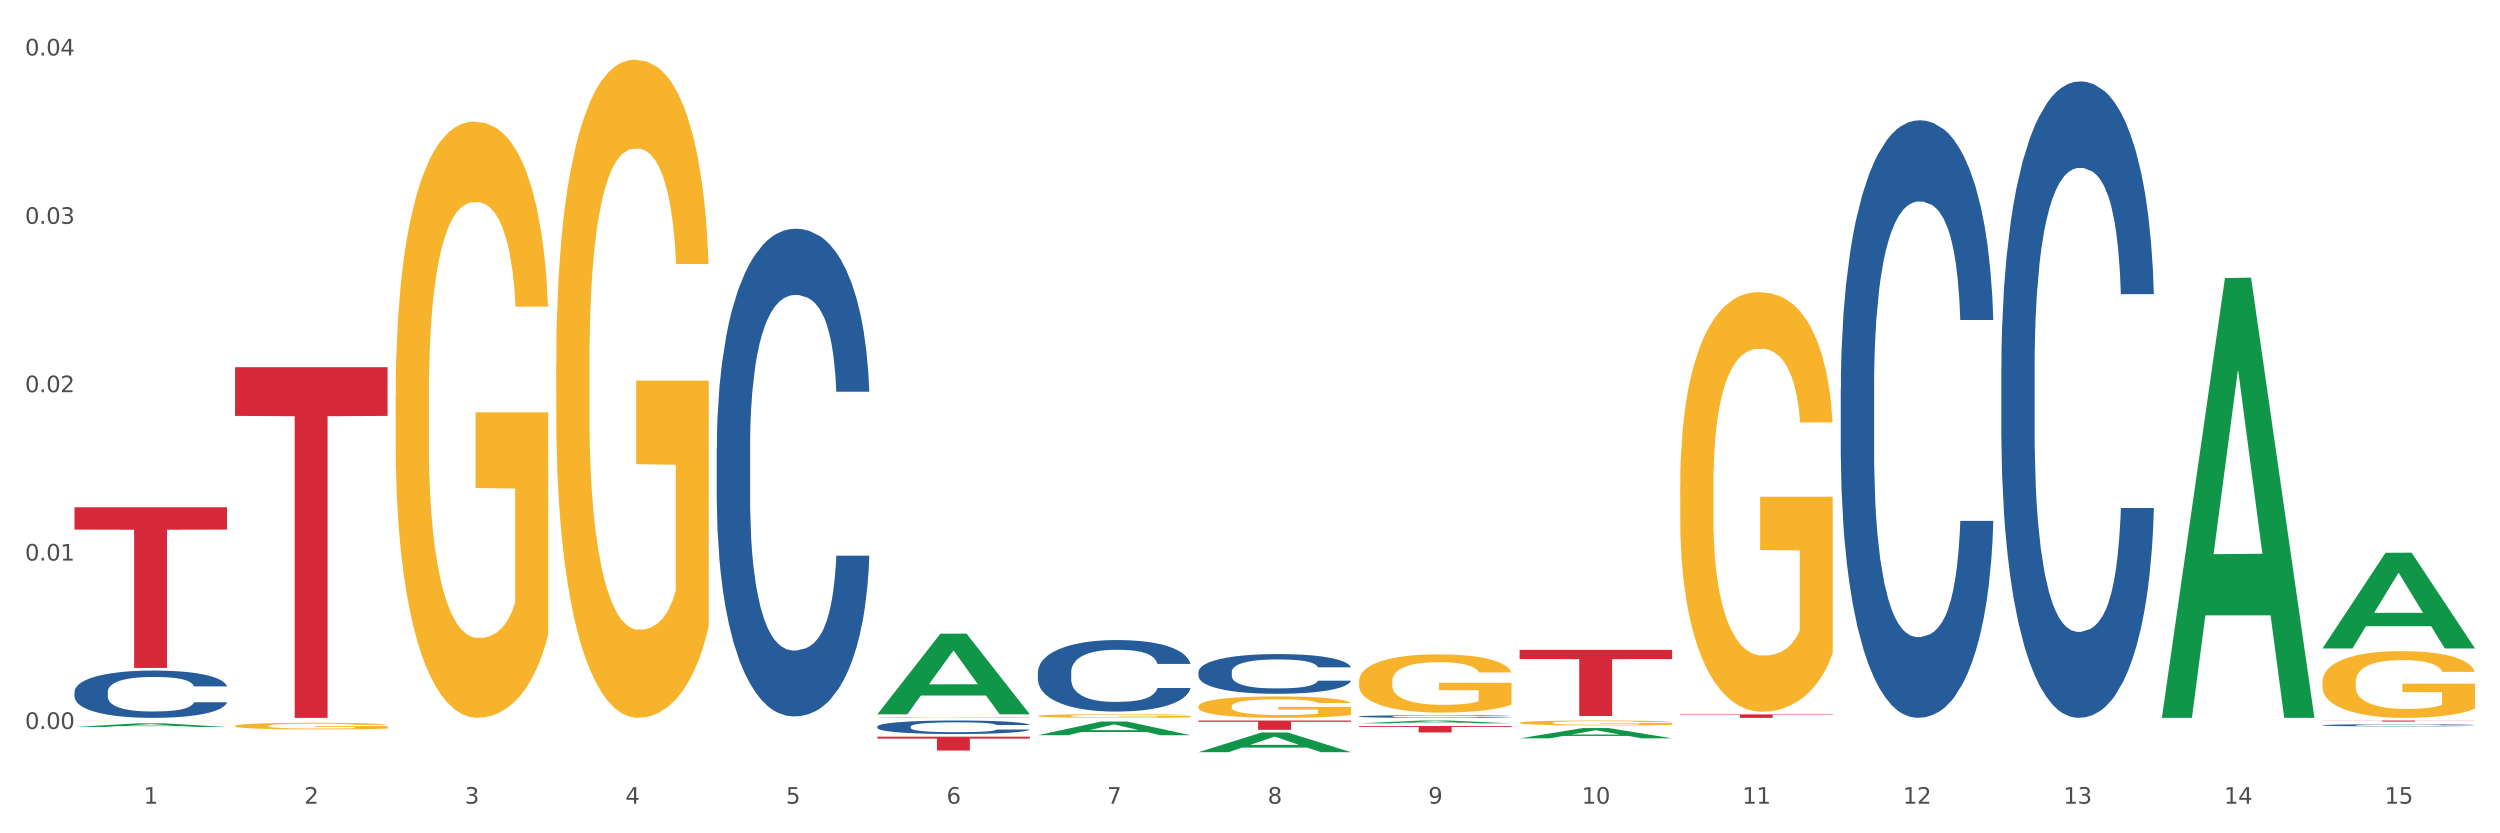 <?xml version="1.0" encoding="utf-8" standalone="no"?>
<!DOCTYPE svg PUBLIC "-//W3C//DTD SVG 1.1//EN"
  "http://www.w3.org/Graphics/SVG/1.1/DTD/svg11.dtd">
<svg xmlns:xlink="http://www.w3.org/1999/xlink" width="1080pt" height="360pt" viewBox="0 0 1080 360" xmlns="http://www.w3.org/2000/svg" version="1.1">
 <rect x="0" y="0" width="1080" height="360" fill="#333333" stroke="none"/>
 <defs>
  <style type="text/css">*{stroke-linejoin: round; stroke-linecap: butt}</style>
 </defs>
 <g id="figure_1">
  <g id="patch_1">
   <path d="M 0 360 
L 1080 360 
L 1080 0 
L 0 0 
z
" style="fill: #ffffff; stroke: #ffffff; stroke-linejoin: miter"/>
  </g>
  <g id="axes_1">
   <g id="matplotlib.axis_1">
    <g id="xtick_1">
     <g id="text_1">
      <!-- 1 -->
      <g style="fill: #4d4d4d" transform="translate(62.07 347.204) scale(0.096 -0.096)">
       <defs>
        <path id="DejaVuSans-31" d="M 794 531 
L 1825 531 
L 1825 4091 
L 703 3866 
L 703 4441 
L 1819 4666 
L 2450 4666 
L 2450 531 
L 3481 531 
L 3481 0 
L 794 0 
L 794 531 
z
" transform="scale(0.016)"/>
       </defs>
       <use xlink:href="#DejaVuSans-31"/>
      </g>
     </g>
    </g>
    <g id="xtick_2">
     <g id="text_2">
      <!-- 2 -->
      <g style="fill: #4d4d4d" transform="translate(131.436 347.204) scale(0.096 -0.096)">
       <defs>
        <path id="DejaVuSans-32" d="M 1228 531 
L 3431 531 
L 3431 0 
L 469 0 
L 469 531 
Q 828 903 1448 1529 
Q 2069 2156 2228 2338 
Q 2531 2678 2651 2914 
Q 2772 3150 2772 3378 
Q 2772 3750 2511 3984 
Q 2250 4219 1831 4219 
Q 1534 4219 1204 4116 
Q 875 4013 500 3803 
L 500 4441 
Q 881 4594 1212 4672 
Q 1544 4750 1819 4750 
Q 2544 4750 2975 4387 
Q 3406 4025 3406 3419 
Q 3406 3131 3298 2873 
Q 3191 2616 2906 2266 
Q 2828 2175 2409 1742 
Q 1991 1309 1228 531 
z
" transform="scale(0.016)"/>
       </defs>
       <use xlink:href="#DejaVuSans-32"/>
      </g>
     </g>
    </g>
    <g id="xtick_3">
     <g id="text_3">
      <!-- 3 -->
      <g style="fill: #4d4d4d" transform="translate(200.802 347.204) scale(0.096 -0.096)">
       <defs>
        <path id="DejaVuSans-33" d="M 2597 2516 
Q 3050 2419 3304 2112 
Q 3559 1806 3559 1356 
Q 3559 666 3084 287 
Q 2609 -91 1734 -91 
Q 1441 -91 1130 -33 
Q 819 25 488 141 
L 488 750 
Q 750 597 1062 519 
Q 1375 441 1716 441 
Q 2309 441 2620 675 
Q 2931 909 2931 1356 
Q 2931 1769 2642 2001 
Q 2353 2234 1838 2234 
L 1294 2234 
L 1294 2753 
L 1863 2753 
Q 2328 2753 2575 2939 
Q 2822 3125 2822 3475 
Q 2822 3834 2567 4026 
Q 2313 4219 1838 4219 
Q 1578 4219 1281 4162 
Q 984 4106 628 3988 
L 628 4550 
Q 988 4650 1302 4700 
Q 1616 4750 1894 4750 
Q 2613 4750 3031 4423 
Q 3450 4097 3450 3541 
Q 3450 3153 3228 2886 
Q 3006 2619 2597 2516 
z
" transform="scale(0.016)"/>
       </defs>
       <use xlink:href="#DejaVuSans-33"/>
      </g>
     </g>
    </g>
    <g id="xtick_4">
     <g id="text_4">
      <!-- 4 -->
      <g style="fill: #4d4d4d" transform="translate(270.169 347.204) scale(0.096 -0.096)">
       <defs>
        <path id="DejaVuSans-34" d="M 2419 4116 
L 825 1625 
L 2419 1625 
L 2419 4116 
z
M 2253 4666 
L 3047 4666 
L 3047 1625 
L 3713 1625 
L 3713 1100 
L 3047 1100 
L 3047 0 
L 2419 0 
L 2419 1100 
L 313 1100 
L 313 1709 
L 2253 4666 
z
" transform="scale(0.016)"/>
       </defs>
       <use xlink:href="#DejaVuSans-34"/>
      </g>
     </g>
    </g>
    <g id="xtick_5">
     <g id="text_5">
      <!-- 5 -->
      <g style="fill: #4d4d4d" transform="translate(339.535 347.204) scale(0.096 -0.096)">
       <defs>
        <path id="DejaVuSans-35" d="M 691 4666 
L 3169 4666 
L 3169 4134 
L 1269 4134 
L 1269 2991 
Q 1406 3038 1543 3061 
Q 1681 3084 1819 3084 
Q 2600 3084 3056 2656 
Q 3513 2228 3513 1497 
Q 3513 744 3044 326 
Q 2575 -91 1722 -91 
Q 1428 -91 1123 -41 
Q 819 9 494 109 
L 494 744 
Q 775 591 1075 516 
Q 1375 441 1709 441 
Q 2250 441 2565 725 
Q 2881 1009 2881 1497 
Q 2881 1984 2565 2268 
Q 2250 2553 1709 2553 
Q 1456 2553 1204 2497 
Q 953 2441 691 2322 
L 691 4666 
z
" transform="scale(0.016)"/>
       </defs>
       <use xlink:href="#DejaVuSans-35"/>
      </g>
     </g>
    </g>
    <g id="xtick_6">
     <g id="text_6">
      <!-- 6 -->
      <g style="fill: #4d4d4d" transform="translate(408.901 347.204) scale(0.096 -0.096)">
       <defs>
        <path id="DejaVuSans-36" d="M 2113 2584 
Q 1688 2584 1439 2293 
Q 1191 2003 1191 1497 
Q 1191 994 1439 701 
Q 1688 409 2113 409 
Q 2538 409 2786 701 
Q 3034 994 3034 1497 
Q 3034 2003 2786 2293 
Q 2538 2584 2113 2584 
z
M 3366 4563 
L 3366 3988 
Q 3128 4100 2886 4159 
Q 2644 4219 2406 4219 
Q 1781 4219 1451 3797 
Q 1122 3375 1075 2522 
Q 1259 2794 1537 2939 
Q 1816 3084 2150 3084 
Q 2853 3084 3261 2657 
Q 3669 2231 3669 1497 
Q 3669 778 3244 343 
Q 2819 -91 2113 -91 
Q 1303 -91 875 529 
Q 447 1150 447 2328 
Q 447 3434 972 4092 
Q 1497 4750 2381 4750 
Q 2619 4750 2861 4703 
Q 3103 4656 3366 4563 
z
" transform="scale(0.016)"/>
       </defs>
       <use xlink:href="#DejaVuSans-36"/>
      </g>
     </g>
    </g>
    <g id="xtick_7">
     <g id="text_7">
      <!-- 7 -->
      <g style="fill: #4d4d4d" transform="translate(478.267 347.204) scale(0.096 -0.096)">
       <defs>
        <path id="DejaVuSans-37" d="M 525 4666 
L 3525 4666 
L 3525 4397 
L 1831 0 
L 1172 0 
L 2766 4134 
L 525 4134 
L 525 4666 
z
" transform="scale(0.016)"/>
       </defs>
       <use xlink:href="#DejaVuSans-37"/>
      </g>
     </g>
    </g>
    <g id="xtick_8">
     <g id="text_8">
      <!-- 8 -->
      <g style="fill: #4d4d4d" transform="translate(547.634 347.204) scale(0.096 -0.096)">
       <defs>
        <path id="DejaVuSans-38" d="M 2034 2216 
Q 1584 2216 1326 1975 
Q 1069 1734 1069 1313 
Q 1069 891 1326 650 
Q 1584 409 2034 409 
Q 2484 409 2743 651 
Q 3003 894 3003 1313 
Q 3003 1734 2745 1975 
Q 2488 2216 2034 2216 
z
M 1403 2484 
Q 997 2584 770 2862 
Q 544 3141 544 3541 
Q 544 4100 942 4425 
Q 1341 4750 2034 4750 
Q 2731 4750 3128 4425 
Q 3525 4100 3525 3541 
Q 3525 3141 3298 2862 
Q 3072 2584 2669 2484 
Q 3125 2378 3379 2068 
Q 3634 1759 3634 1313 
Q 3634 634 3220 271 
Q 2806 -91 2034 -91 
Q 1263 -91 848 271 
Q 434 634 434 1313 
Q 434 1759 690 2068 
Q 947 2378 1403 2484 
z
M 1172 3481 
Q 1172 3119 1398 2916 
Q 1625 2713 2034 2713 
Q 2441 2713 2670 2916 
Q 2900 3119 2900 3481 
Q 2900 3844 2670 4047 
Q 2441 4250 2034 4250 
Q 1625 4250 1398 4047 
Q 1172 3844 1172 3481 
z
" transform="scale(0.016)"/>
       </defs>
       <use xlink:href="#DejaVuSans-38"/>
      </g>
     </g>
    </g>
    <g id="xtick_9">
     <g id="text_9">
      <!-- 9 -->
      <g style="fill: #4d4d4d" transform="translate(617 347.204) scale(0.096 -0.096)">
       <defs>
        <path id="DejaVuSans-39" d="M 703 97 
L 703 672 
Q 941 559 1184 500 
Q 1428 441 1663 441 
Q 2288 441 2617 861 
Q 2947 1281 2994 2138 
Q 2813 1869 2534 1725 
Q 2256 1581 1919 1581 
Q 1219 1581 811 2004 
Q 403 2428 403 3163 
Q 403 3881 828 4315 
Q 1253 4750 1959 4750 
Q 2769 4750 3195 4129 
Q 3622 3509 3622 2328 
Q 3622 1225 3098 567 
Q 2575 -91 1691 -91 
Q 1453 -91 1209 -44 
Q 966 3 703 97 
z
M 1959 2075 
Q 2384 2075 2632 2365 
Q 2881 2656 2881 3163 
Q 2881 3666 2632 3958 
Q 2384 4250 1959 4250 
Q 1534 4250 1286 3958 
Q 1038 3666 1038 3163 
Q 1038 2656 1286 2365 
Q 1534 2075 1959 2075 
z
" transform="scale(0.016)"/>
       </defs>
       <use xlink:href="#DejaVuSans-39"/>
      </g>
     </g>
    </g>
    <g id="xtick_10">
     <g id="text_10">
      <!-- 10 -->
      <g style="fill: #4d4d4d" transform="translate(683.312 347.204) scale(0.096 -0.096)">
       <defs>
        <path id="DejaVuSans-30" d="M 2034 4250 
Q 1547 4250 1301 3770 
Q 1056 3291 1056 2328 
Q 1056 1369 1301 889 
Q 1547 409 2034 409 
Q 2525 409 2770 889 
Q 3016 1369 3016 2328 
Q 3016 3291 2770 3770 
Q 2525 4250 2034 4250 
z
M 2034 4750 
Q 2819 4750 3233 4129 
Q 3647 3509 3647 2328 
Q 3647 1150 3233 529 
Q 2819 -91 2034 -91 
Q 1250 -91 836 529 
Q 422 1150 422 2328 
Q 422 3509 836 4129 
Q 1250 4750 2034 4750 
z
" transform="scale(0.016)"/>
       </defs>
       <use xlink:href="#DejaVuSans-31"/>
       <use xlink:href="#DejaVuSans-30" transform="translate(63.623 0)"/>
      </g>
     </g>
    </g>
    <g id="xtick_11">
     <g id="text_11">
      <!-- 11 -->
      <g style="fill: #4d4d4d" transform="translate(752.678 347.204) scale(0.096 -0.096)">
       <use xlink:href="#DejaVuSans-31"/>
       <use xlink:href="#DejaVuSans-31" transform="translate(63.623 0)"/>
      </g>
     </g>
    </g>
    <g id="xtick_12">
     <g id="text_12">
      <!-- 12 -->
      <g style="fill: #4d4d4d" transform="translate(822.044 347.204) scale(0.096 -0.096)">
       <use xlink:href="#DejaVuSans-31"/>
       <use xlink:href="#DejaVuSans-32" transform="translate(63.623 0)"/>
      </g>
     </g>
    </g>
    <g id="xtick_13">
     <g id="text_13">
      <!-- 13 -->
      <g style="fill: #4d4d4d" transform="translate(891.411 347.204) scale(0.096 -0.096)">
       <use xlink:href="#DejaVuSans-31"/>
       <use xlink:href="#DejaVuSans-33" transform="translate(63.623 0)"/>
      </g>
     </g>
    </g>
    <g id="xtick_14">
     <g id="text_14">
      <!-- 14 -->
      <g style="fill: #4d4d4d" transform="translate(960.777 347.204) scale(0.096 -0.096)">
       <use xlink:href="#DejaVuSans-31"/>
       <use xlink:href="#DejaVuSans-34" transform="translate(63.623 0)"/>
      </g>
     </g>
    </g>
    <g id="xtick_15">
     <g id="text_15">
      <!-- 15 -->
      <g style="fill: #4d4d4d" transform="translate(1030.143 347.204) scale(0.096 -0.096)">
       <use xlink:href="#DejaVuSans-31"/>
       <use xlink:href="#DejaVuSans-35" transform="translate(63.623 0)"/>
      </g>
     </g>
    </g>
    <g id="xtick_16"/>
    <g id="xtick_17"/>
    <g id="xtick_18"/>
    <g id="xtick_19"/>
    <g id="xtick_20"/>
    <g id="xtick_21"/>
    <g id="xtick_22"/>
    <g id="xtick_23"/>
    <g id="xtick_24"/>
    <g id="xtick_25"/>
    <g id="xtick_26"/>
    <g id="xtick_27"/>
    <g id="xtick_28"/>
    <g id="xtick_29"/>
   </g>
   <g id="matplotlib.axis_2">
    <g id="ytick_1">
     <g id="text_16">
      <!-- 0.00 -->
      <g style="fill: #4d4d4d" transform="translate(10.8 314.907) scale(0.096 -0.096)">
       <defs>
        <path id="DejaVuSans-2e" d="M 684 794 
L 1344 794 
L 1344 0 
L 684 0 
L 684 794 
z
" transform="scale(0.016)"/>
       </defs>
       <use xlink:href="#DejaVuSans-30"/>
       <use xlink:href="#DejaVuSans-2e" transform="translate(63.623 0)"/>
       <use xlink:href="#DejaVuSans-30" transform="translate(95.41 0)"/>
       <use xlink:href="#DejaVuSans-30" transform="translate(159.033 0)"/>
      </g>
     </g>
    </g>
    <g id="ytick_2">
     <g id="text_17">
      <!-- 0.01 -->
      <g style="fill: #4d4d4d" transform="translate(10.8 242.17) scale(0.096 -0.096)">
       <use xlink:href="#DejaVuSans-30"/>
       <use xlink:href="#DejaVuSans-2e" transform="translate(63.623 0)"/>
       <use xlink:href="#DejaVuSans-30" transform="translate(95.41 0)"/>
       <use xlink:href="#DejaVuSans-31" transform="translate(159.033 0)"/>
      </g>
     </g>
    </g>
    <g id="ytick_3">
     <g id="text_18">
      <!-- 0.02 -->
      <g style="fill: #4d4d4d" transform="translate(10.8 169.434) scale(0.096 -0.096)">
       <use xlink:href="#DejaVuSans-30"/>
       <use xlink:href="#DejaVuSans-2e" transform="translate(63.623 0)"/>
       <use xlink:href="#DejaVuSans-30" transform="translate(95.41 0)"/>
       <use xlink:href="#DejaVuSans-32" transform="translate(159.033 0)"/>
      </g>
     </g>
    </g>
    <g id="ytick_4">
     <g id="text_19">
      <!-- 0.03 -->
      <g style="fill: #4d4d4d" transform="translate(10.8 96.698) scale(0.096 -0.096)">
       <use xlink:href="#DejaVuSans-30"/>
       <use xlink:href="#DejaVuSans-2e" transform="translate(63.623 0)"/>
       <use xlink:href="#DejaVuSans-30" transform="translate(95.41 0)"/>
       <use xlink:href="#DejaVuSans-33" transform="translate(159.033 0)"/>
      </g>
     </g>
    </g>
    <g id="ytick_5">
     <g id="text_20">
      <!-- 0.04 -->
      <g style="fill: #4d4d4d" transform="translate(10.8 23.962) scale(0.096 -0.096)">
       <use xlink:href="#DejaVuSans-30"/>
       <use xlink:href="#DejaVuSans-2e" transform="translate(63.623 0)"/>
       <use xlink:href="#DejaVuSans-30" transform="translate(95.41 0)"/>
       <use xlink:href="#DejaVuSans-34" transform="translate(159.033 0)"/>
      </g>
     </g>
    </g>
    <g id="ytick_6"/>
    <g id="ytick_7"/>
    <g id="ytick_8"/>
    <g id="ytick_9"/>
   </g>
   <g id="PolyCollection_1">
    <path d="M 32.175 314.046 
L 32.243 314.044 
L 59.417 312.471 
L 70.695 312.469 
L 98.073 314.049 
L 85.029 314.049 
L 79.119 313.681 
L 51.061 313.681 
L 50.857 313.687 
L 45.151 314.049 
L 32.175 314.049 
L 32.175 314.046 
L 54.594 313.462 
L 75.586 313.46 
L 65.192 312.806 
L 65.056 312.803 
L 64.92 312.807 
L 54.526 313.46 
L 54.594 313.462 
L 32.175 314.046 
z
" clip-path="url(#p5b91628dea)" style="fill: #109648"/>
    <path d="M 725.837 308.626 
L 791.735 308.626 
L 791.735 308.833 
L 765.813 308.834 
L 765.813 310.117 
L 751.603 310.117 
L 751.603 308.834 
L 725.837 308.833 
L 725.837 308.627 
L 725.837 308.626 
z
" clip-path="url(#p5b91628dea)" style="fill: #d62839"/>
    <path d="M 656.471 280.739 
L 722.369 280.739 
L 722.369 284.711 
L 696.447 284.738 
L 696.447 309.322 
L 682.237 309.322 
L 682.237 284.738 
L 656.471 284.711 
L 656.471 280.766 
L 656.471 280.739 
z
" clip-path="url(#p5b91628dea)" style="fill: #d62839"/>
    <path d="M 587.105 313.632 
L 653.003 313.632 
L 653.003 314.019 
L 627.081 314.022 
L 627.081 316.419 
L 612.871 316.419 
L 612.871 314.022 
L 587.105 314.019 
L 587.105 313.635 
L 587.105 313.632 
z
" clip-path="url(#p5b91628dea)" style="fill: #d62839"/>
    <path d="M 517.739 311.259 
L 583.636 311.259 
L 583.636 311.818 
L 557.715 311.822 
L 557.715 315.28 
L 543.504 315.28 
L 543.504 311.822 
L 517.739 311.818 
L 517.739 311.263 
L 517.739 311.259 
z
" clip-path="url(#p5b91628dea)" style="fill: #d62839"/>
    <path d="M 379.006 318.237 
L 444.904 318.237 
L 444.904 319.072 
L 418.982 319.077 
L 418.982 324.244 
L 404.772 324.244 
L 404.772 319.077 
L 379.006 319.072 
L 379.006 318.243 
L 379.006 318.237 
z
" clip-path="url(#p5b91628dea)" style="fill: #d62839"/>
    <path d="M 101.541 158.619 
L 167.439 158.619 
L 167.439 179.672 
L 141.517 179.814 
L 141.517 310.117 
L 127.307 310.117 
L 127.307 179.814 
L 101.541 179.672 
L 101.541 158.761 
L 101.541 158.619 
z
" clip-path="url(#p5b91628dea)" style="fill: #d62839"/>
    <path d="M 32.175 219.135 
L 98.073 219.135 
L 98.073 228.78 
L 72.151 228.845 
L 72.151 288.536 
L 57.941 288.536 
L 57.941 228.845 
L 32.175 228.78 
L 32.175 219.201 
L 32.175 219.135 
z
" clip-path="url(#p5b91628dea)" style="fill: #d62839"/>
    <path d="M 1003.302 313.286 
L 1003.38 313.285 
L 1003.38 313.261 
L 1003.614 313.229 
L 1004.47 313.17 
L 1005.561 313.125 
L 1007.43 313.073 
L 1008.443 313.05 
L 1009.767 313.026 
L 1012.494 312.986 
L 1015.609 312.952 
L 1017.79 312.934 
L 1019.426 312.922 
L 1023.087 312.901 
L 1025.19 312.891 
L 1027.371 312.884 
L 1029.241 312.879 
L 1032.356 312.873 
L 1034.849 312.87 
L 1037.731 312.869 
L 1040.146 312.87 
L 1043.339 312.873 
L 1048.013 312.884 
L 1049.805 312.89 
L 1052.219 312.9 
L 1054.712 312.913 
L 1056.737 312.927 
L 1059.074 312.946 
L 1061.489 312.972 
L 1063.825 313.004 
L 1065.461 313.034 
L 1066.785 313.065 
L 1067.954 313.103 
L 1068.811 313.144 
L 1069.2 313.179 
L 1054.945 313.179 
L 1054.556 313.148 
L 1053.777 313.114 
L 1052.998 313.091 
L 1052.141 313.073 
L 1050.817 313.051 
L 1049.649 313.038 
L 1047.701 313.022 
L 1045.91 313.012 
L 1044.43 313.006 
L 1042.638 313.001 
L 1038.822 312.995 
L 1036.095 312.995 
L 1034.382 312.997 
L 1032.278 313.001 
L 1030.487 313.007 
L 1028.384 313.017 
L 1026.748 313.028 
L 1025.112 313.043 
L 1024.178 313.053 
L 1022.775 313.072 
L 1021.841 313.087 
L 1020.594 313.113 
L 1019.893 313.132 
L 1018.647 313.18 
L 1018.102 313.216 
L 1017.868 313.24 
L 1017.712 313.267 
L 1017.712 313.399 
L 1018.18 313.459 
L 1018.569 313.484 
L 1019.192 313.513 
L 1020.361 313.55 
L 1022.074 313.587 
L 1023.866 313.613 
L 1025.346 313.629 
L 1026.748 313.641 
L 1028.15 313.65 
L 1029.864 313.659 
L 1031.266 313.664 
L 1033.369 313.669 
L 1035.862 313.671 
L 1037.809 313.671 
L 1041.781 313.667 
L 1043.573 313.663 
L 1045.287 313.657 
L 1047.156 313.648 
L 1048.636 313.637 
L 1049.493 313.63 
L 1050.895 313.614 
L 1051.986 313.597 
L 1052.92 313.577 
L 1053.543 313.56 
L 1054.244 313.535 
L 1054.79 313.506 
L 1054.945 313.491 
L 1069.2 313.491 
L 1068.888 313.521 
L 1068.343 313.551 
L 1067.253 313.591 
L 1066.396 313.614 
L 1065.072 313.642 
L 1063.67 313.665 
L 1061.722 313.692 
L 1059.931 313.711 
L 1058.061 313.728 
L 1056.036 313.743 
L 1052.375 313.764 
L 1051.051 313.77 
L 1048.247 313.781 
L 1046.066 313.786 
L 1042.872 313.792 
L 1039.6 313.796 
L 1036.173 313.797 
L 1033.135 313.795 
L 1029.786 313.79 
L 1027.683 313.785 
L 1025.346 313.777 
L 1022.62 313.765 
L 1020.049 313.751 
L 1017.634 313.734 
L 1015.376 313.714 
L 1013.272 313.692 
L 1010.546 313.656 
L 1008.521 313.62 
L 1007.041 313.587 
L 1006.028 313.56 
L 1005.016 313.524 
L 1004.47 313.499 
L 1003.614 313.44 
L 1003.302 313.385 
L 1003.302 313.286 
z
" clip-path="url(#p5b91628dea)" style="fill: #255c99"/>
    <path d="M 864.57 158.701 
L 864.648 158.45 
L 864.648 151.419 
L 864.881 141.877 
L 865.738 124.3 
L 866.829 110.991 
L 868.698 95.423 
L 869.711 88.894 
L 871.035 81.612 
L 873.761 69.81 
L 876.877 59.766 
L 879.058 54.242 
L 880.694 50.726 
L 884.355 44.449 
L 886.458 41.686 
L 888.639 39.426 
L 890.508 37.92 
L 893.624 36.162 
L 896.117 35.409 
L 898.999 35.158 
L 901.413 35.409 
L 904.607 36.413 
L 909.281 39.426 
L 911.072 41.184 
L 913.487 44.197 
L 915.979 48.215 
L 918.005 52.233 
L 920.341 58.008 
L 922.756 65.541 
L 925.093 75.083 
L 926.729 83.872 
L 928.053 93.163 
L 929.221 104.463 
L 930.078 116.767 
L 930.468 127.062 
L 916.213 127.062 
L 915.824 117.771 
L 915.045 107.727 
L 914.266 100.947 
L 913.409 95.423 
L 912.085 89.145 
L 910.916 85.127 
L 908.969 80.357 
L 907.177 77.343 
L 905.697 75.586 
L 903.906 74.079 
L 900.089 72.572 
L 897.363 72.572 
L 895.649 73.074 
L 893.546 74.33 
L 891.754 76.088 
L 889.651 79.101 
L 888.016 82.365 
L 886.38 86.634 
L 885.445 89.647 
L 884.043 95.172 
L 883.108 99.692 
L 881.862 107.476 
L 881.161 113 
L 879.915 127.313 
L 879.369 137.859 
L 879.136 145.142 
L 878.98 153.177 
L 878.98 192.349 
L 879.447 209.927 
L 879.837 217.46 
L 880.46 225.997 
L 881.628 237.046 
L 883.342 247.843 
L 885.134 255.628 
L 886.614 260.399 
L 888.016 263.914 
L 889.418 266.676 
L 891.131 269.187 
L 892.533 270.694 
L 894.637 272.2 
L 897.129 272.954 
L 899.076 272.954 
L 903.049 271.698 
L 904.841 270.443 
L 906.554 268.685 
L 908.424 265.923 
L 909.904 262.91 
L 910.76 260.65 
L 912.163 255.879 
L 913.253 250.857 
L 914.188 245.081 
L 914.811 240.059 
L 915.512 232.526 
L 916.057 223.988 
L 916.213 219.468 
L 930.468 219.468 
L 930.156 228.508 
L 929.611 237.297 
L 928.52 249.099 
L 927.663 255.879 
L 926.339 264.165 
L 924.937 271.196 
L 922.99 278.98 
L 921.198 284.756 
L 919.329 289.778 
L 917.304 294.298 
L 913.643 300.575 
L 912.318 302.333 
L 909.514 305.346 
L 907.333 307.104 
L 904.14 308.862 
L 900.868 309.866 
L 897.441 310.117 
L 894.403 309.615 
L 891.053 308.108 
L 888.95 306.602 
L 886.614 304.342 
L 883.887 300.826 
L 881.317 296.558 
L 878.902 291.536 
L 876.643 285.76 
L 874.54 279.231 
L 871.814 268.434 
L 869.789 257.887 
L 868.309 248.094 
L 867.296 239.808 
L 866.283 229.262 
L 865.738 221.98 
L 864.881 204.402 
L 864.57 188.08 
L 864.57 158.701 
z
" clip-path="url(#p5b91628dea)" style="fill: #255c99"/>
    <path d="M 795.203 167.951 
L 795.281 167.715 
L 795.281 161.114 
L 795.515 152.155 
L 796.372 135.651 
L 797.462 123.156 
L 799.332 108.538 
L 800.344 102.408 
L 801.669 95.571 
L 804.395 84.49 
L 807.511 75.059 
L 809.692 69.873 
L 811.327 66.572 
L 814.988 60.678 
L 817.092 58.084 
L 819.273 55.962 
L 821.142 54.548 
L 824.258 52.897 
L 826.75 52.19 
L 829.632 51.954 
L 832.047 52.19 
L 835.241 53.133 
L 839.914 55.962 
L 841.706 57.613 
L 844.121 60.442 
L 846.613 64.214 
L 848.638 67.986 
L 850.975 73.409 
L 853.39 80.482 
L 855.727 89.441 
L 857.362 97.693 
L 858.687 106.416 
L 859.855 117.026 
L 860.712 128.578 
L 861.101 138.244 
L 846.847 138.244 
L 846.457 129.521 
L 845.678 120.091 
L 844.899 113.725 
L 844.043 108.538 
L 842.718 102.644 
L 841.55 98.872 
L 839.603 94.392 
L 837.811 91.563 
L 836.331 89.913 
L 834.54 88.498 
L 830.723 87.083 
L 827.997 87.083 
L 826.283 87.555 
L 824.18 88.734 
L 822.388 90.384 
L 820.285 93.213 
L 818.649 96.278 
L 817.014 100.286 
L 816.079 103.115 
L 814.677 108.302 
L 813.742 112.546 
L 812.496 119.855 
L 811.795 125.042 
L 810.548 138.48 
L 810.003 148.382 
L 809.77 155.22 
L 809.614 162.764 
L 809.614 199.543 
L 810.081 216.047 
L 810.471 223.12 
L 811.094 231.136 
L 812.262 241.51 
L 813.976 251.648 
L 815.767 258.956 
L 817.247 263.436 
L 818.649 266.736 
L 820.051 269.33 
L 821.765 271.688 
L 823.167 273.102 
L 825.27 274.517 
L 827.763 275.224 
L 829.71 275.224 
L 833.683 274.045 
L 835.474 272.866 
L 837.188 271.216 
L 839.057 268.623 
L 840.537 265.793 
L 841.394 263.672 
L 842.796 259.192 
L 843.887 254.477 
L 844.822 249.054 
L 845.445 244.339 
L 846.146 237.266 
L 846.691 229.25 
L 846.847 225.006 
L 861.101 225.006 
L 860.79 233.494 
L 860.245 241.745 
L 859.154 252.826 
L 858.297 259.192 
L 856.973 266.972 
L 855.571 273.574 
L 853.624 280.882 
L 851.832 286.305 
L 849.963 291.02 
L 847.937 295.264 
L 844.276 301.158 
L 842.952 302.809 
L 840.148 305.638 
L 837.967 307.288 
L 834.773 308.938 
L 831.502 309.881 
L 828.074 310.117 
L 825.037 309.646 
L 821.687 308.231 
L 819.584 306.817 
L 817.247 304.695 
L 814.521 301.394 
L 811.951 297.386 
L 809.536 292.671 
L 807.277 287.248 
L 805.174 281.118 
L 802.448 270.98 
L 800.422 261.078 
L 798.942 251.883 
L 797.93 244.103 
L 796.917 234.201 
L 796.372 227.364 
L 795.515 210.86 
L 795.203 195.535 
L 795.203 167.951 
z
" clip-path="url(#p5b91628dea)" style="fill: #255c99"/>
    <path d="M 587.105 309.492 
L 587.183 309.491 
L 587.183 309.462 
L 587.416 309.423 
L 588.273 309.35 
L 589.364 309.295 
L 591.233 309.231 
L 592.246 309.204 
L 593.57 309.174 
L 596.296 309.126 
L 599.412 309.084 
L 601.593 309.061 
L 603.229 309.047 
L 606.89 309.021 
L 608.993 309.009 
L 611.174 309 
L 613.043 308.994 
L 616.159 308.987 
L 618.652 308.984 
L 621.534 308.983 
L 623.948 308.984 
L 627.142 308.988 
L 631.816 309 
L 633.607 309.007 
L 636.022 309.02 
L 638.514 309.036 
L 640.54 309.053 
L 642.877 309.077 
L 645.291 309.108 
L 647.628 309.147 
L 649.264 309.184 
L 650.588 309.222 
L 651.756 309.269 
L 652.613 309.319 
L 653.003 309.362 
L 638.748 309.362 
L 638.359 309.323 
L 637.58 309.282 
L 636.801 309.254 
L 635.944 309.231 
L 634.62 309.205 
L 633.451 309.189 
L 631.504 309.169 
L 629.713 309.157 
L 628.233 309.149 
L 626.441 309.143 
L 622.624 309.137 
L 619.898 309.137 
L 618.184 309.139 
L 616.081 309.144 
L 614.29 309.151 
L 612.186 309.164 
L 610.551 309.177 
L 608.915 309.195 
L 607.98 309.207 
L 606.578 309.23 
L 605.643 309.249 
L 604.397 309.281 
L 603.696 309.304 
L 602.45 309.363 
L 601.905 309.406 
L 601.671 309.436 
L 601.515 309.47 
L 601.515 309.631 
L 601.982 309.704 
L 602.372 309.735 
L 602.995 309.77 
L 604.163 309.816 
L 605.877 309.86 
L 607.669 309.892 
L 609.149 309.912 
L 610.551 309.927 
L 611.953 309.938 
L 613.666 309.948 
L 615.069 309.955 
L 617.172 309.961 
L 619.664 309.964 
L 621.612 309.964 
L 625.584 309.959 
L 627.376 309.954 
L 629.089 309.946 
L 630.959 309.935 
L 632.439 309.922 
L 633.296 309.913 
L 634.698 309.893 
L 635.788 309.873 
L 636.723 309.849 
L 637.346 309.828 
L 638.047 309.797 
L 638.592 309.762 
L 638.748 309.743 
L 653.003 309.743 
L 652.691 309.78 
L 652.146 309.817 
L 651.055 309.865 
L 650.199 309.893 
L 648.874 309.928 
L 647.472 309.957 
L 645.525 309.989 
L 643.733 310.013 
L 641.864 310.033 
L 639.839 310.052 
L 636.178 310.078 
L 634.853 310.085 
L 632.049 310.098 
L 629.868 310.105 
L 626.675 310.112 
L 623.403 310.116 
L 619.976 310.117 
L 616.938 310.115 
L 613.589 310.109 
L 611.485 310.103 
L 609.149 310.093 
L 606.422 310.079 
L 603.852 310.061 
L 601.437 310.041 
L 599.178 310.017 
L 597.075 309.99 
L 594.349 309.945 
L 592.324 309.902 
L 590.844 309.861 
L 589.831 309.827 
L 588.818 309.784 
L 588.273 309.754 
L 587.416 309.681 
L 587.105 309.614 
L 587.105 309.492 
z
" clip-path="url(#p5b91628dea)" style="fill: #255c99"/>
    <path d="M 517.739 290.265 
L 517.816 290.25 
L 517.816 289.811 
L 518.05 289.216 
L 518.907 288.119 
L 519.997 287.288 
L 521.867 286.317 
L 522.88 285.909 
L 524.204 285.455 
L 526.93 284.719 
L 530.046 284.092 
L 532.227 283.747 
L 533.863 283.528 
L 537.523 283.136 
L 539.627 282.964 
L 541.808 282.823 
L 543.677 282.729 
L 546.793 282.619 
L 549.285 282.572 
L 552.167 282.556 
L 554.582 282.572 
L 557.776 282.634 
L 562.449 282.823 
L 564.241 282.932 
L 566.656 283.12 
L 569.148 283.371 
L 571.173 283.622 
L 573.51 283.982 
L 575.925 284.452 
L 578.262 285.048 
L 579.898 285.596 
L 581.222 286.176 
L 582.39 286.881 
L 583.247 287.649 
L 583.636 288.291 
L 569.382 288.291 
L 568.992 287.711 
L 568.214 287.085 
L 567.435 286.661 
L 566.578 286.317 
L 565.254 285.925 
L 564.085 285.674 
L 562.138 285.377 
L 560.346 285.189 
L 558.866 285.079 
L 557.075 284.985 
L 553.258 284.891 
L 550.532 284.891 
L 548.818 284.922 
L 546.715 285.001 
L 544.923 285.11 
L 542.82 285.298 
L 541.184 285.502 
L 539.549 285.768 
L 538.614 285.956 
L 537.212 286.301 
L 536.277 286.583 
L 535.031 287.069 
L 534.33 287.414 
L 533.084 288.307 
L 532.538 288.965 
L 532.305 289.419 
L 532.149 289.921 
L 532.149 292.365 
L 532.616 293.462 
L 533.006 293.932 
L 533.629 294.465 
L 534.797 295.154 
L 536.511 295.828 
L 538.302 296.314 
L 539.782 296.611 
L 541.184 296.831 
L 542.587 297.003 
L 544.3 297.16 
L 545.702 297.254 
L 547.805 297.348 
L 550.298 297.395 
L 552.245 297.395 
L 556.218 297.317 
L 558.009 297.238 
L 559.723 297.129 
L 561.593 296.956 
L 563.073 296.768 
L 563.929 296.627 
L 565.331 296.329 
L 566.422 296.016 
L 567.357 295.656 
L 567.98 295.342 
L 568.681 294.872 
L 569.226 294.339 
L 569.382 294.057 
L 583.636 294.057 
L 583.325 294.621 
L 582.78 295.17 
L 581.689 295.906 
L 580.832 296.329 
L 579.508 296.847 
L 578.106 297.285 
L 576.159 297.771 
L 574.367 298.131 
L 572.498 298.445 
L 570.472 298.727 
L 566.811 299.119 
L 565.487 299.228 
L 562.683 299.416 
L 560.502 299.526 
L 557.308 299.636 
L 554.037 299.698 
L 550.61 299.714 
L 547.572 299.683 
L 544.222 299.589 
L 542.119 299.495 
L 539.782 299.354 
L 537.056 299.134 
L 534.486 298.868 
L 532.071 298.554 
L 529.812 298.194 
L 527.709 297.787 
L 524.983 297.113 
L 522.957 296.455 
L 521.477 295.844 
L 520.465 295.327 
L 519.452 294.668 
L 518.907 294.214 
L 518.05 293.117 
L 517.739 292.099 
L 517.739 290.265 
z
" clip-path="url(#p5b91628dea)" style="fill: #255c99"/>
    <path d="M 448.372 290.381 
L 448.45 290.353 
L 448.45 289.563 
L 448.684 288.491 
L 449.541 286.515 
L 450.631 285.02 
L 452.501 283.271 
L 453.513 282.537 
L 454.837 281.719 
L 457.564 280.392 
L 460.679 279.264 
L 462.861 278.643 
L 464.496 278.248 
L 468.157 277.543 
L 470.26 277.232 
L 472.441 276.978 
L 474.311 276.809 
L 477.427 276.611 
L 479.919 276.527 
L 482.801 276.499 
L 485.216 276.527 
L 488.41 276.64 
L 493.083 276.978 
L 494.875 277.176 
L 497.289 277.514 
L 499.782 277.966 
L 501.807 278.417 
L 504.144 279.066 
L 506.559 279.913 
L 508.896 280.985 
L 510.531 281.973 
L 511.856 283.017 
L 513.024 284.286 
L 513.881 285.669 
L 514.27 286.826 
L 500.016 286.826 
L 499.626 285.782 
L 498.847 284.653 
L 498.068 283.891 
L 497.212 283.271 
L 495.887 282.565 
L 494.719 282.114 
L 492.772 281.578 
L 490.98 281.239 
L 489.5 281.041 
L 487.709 280.872 
L 483.892 280.703 
L 481.165 280.703 
L 479.452 280.759 
L 477.349 280.9 
L 475.557 281.098 
L 473.454 281.436 
L 471.818 281.803 
L 470.183 282.283 
L 469.248 282.622 
L 467.846 283.242 
L 466.911 283.75 
L 465.665 284.625 
L 464.964 285.246 
L 463.717 286.854 
L 463.172 288.039 
L 462.938 288.857 
L 462.783 289.76 
L 462.783 294.162 
L 463.25 296.137 
L 463.639 296.984 
L 464.263 297.943 
L 465.431 299.185 
L 467.145 300.398 
L 468.936 301.273 
L 470.416 301.809 
L 471.818 302.204 
L 473.22 302.514 
L 474.934 302.796 
L 476.336 302.966 
L 478.439 303.135 
L 480.932 303.22 
L 482.879 303.22 
L 486.852 303.079 
L 488.643 302.938 
L 490.357 302.74 
L 492.226 302.43 
L 493.706 302.091 
L 494.563 301.837 
L 495.965 301.301 
L 497.056 300.737 
L 497.99 300.088 
L 498.614 299.523 
L 499.315 298.677 
L 499.86 297.718 
L 500.016 297.21 
L 514.27 297.21 
L 513.959 298.225 
L 513.413 299.213 
L 512.323 300.539 
L 511.466 301.301 
L 510.142 302.232 
L 508.74 303.022 
L 506.792 303.897 
L 505.001 304.546 
L 503.131 305.11 
L 501.106 305.618 
L 497.445 306.324 
L 496.121 306.521 
L 493.317 306.86 
L 491.136 307.057 
L 487.942 307.255 
L 484.671 307.368 
L 481.243 307.396 
L 478.206 307.339 
L 474.856 307.17 
L 472.753 307.001 
L 470.416 306.747 
L 467.69 306.352 
L 465.119 305.872 
L 462.705 305.308 
L 460.446 304.659 
L 458.343 303.925 
L 455.616 302.712 
L 453.591 301.527 
L 452.111 300.426 
L 451.099 299.495 
L 450.086 298.31 
L 449.541 297.492 
L 448.684 295.517 
L 448.372 293.683 
L 448.372 290.381 
z
" clip-path="url(#p5b91628dea)" style="fill: #255c99"/>
    <path d="M 379.006 313.881 
L 379.084 313.876 
L 379.084 313.727 
L 379.318 313.524 
L 380.175 313.151 
L 381.265 312.869 
L 383.134 312.538 
L 384.147 312.4 
L 385.471 312.245 
L 388.198 311.995 
L 391.313 311.782 
L 393.494 311.664 
L 395.13 311.59 
L 398.791 311.456 
L 400.894 311.398 
L 403.075 311.35 
L 404.945 311.318 
L 408.06 311.281 
L 410.553 311.265 
L 413.435 311.259 
L 415.85 311.265 
L 419.043 311.286 
L 423.717 311.35 
L 425.509 311.387 
L 427.923 311.451 
L 430.416 311.536 
L 432.441 311.622 
L 434.778 311.744 
L 437.193 311.904 
L 439.529 312.107 
L 441.165 312.293 
L 442.489 312.49 
L 443.658 312.73 
L 444.515 312.991 
L 444.904 313.21 
L 430.65 313.21 
L 430.26 313.013 
L 429.481 312.799 
L 428.702 312.656 
L 427.845 312.538 
L 426.521 312.405 
L 425.353 312.32 
L 423.405 312.219 
L 421.614 312.155 
L 420.134 312.117 
L 418.342 312.085 
L 414.526 312.053 
L 411.799 312.053 
L 410.086 312.064 
L 407.982 312.091 
L 406.191 312.128 
L 404.088 312.192 
L 402.452 312.261 
L 400.816 312.352 
L 399.882 312.416 
L 398.479 312.533 
L 397.545 312.629 
L 396.298 312.794 
L 395.597 312.911 
L 394.351 313.215 
L 393.806 313.439 
L 393.572 313.594 
L 393.416 313.764 
L 393.416 314.595 
L 393.884 314.969 
L 394.273 315.128 
L 394.896 315.31 
L 396.065 315.544 
L 397.778 315.773 
L 399.57 315.938 
L 401.05 316.04 
L 402.452 316.114 
L 403.854 316.173 
L 405.568 316.226 
L 406.97 316.258 
L 409.073 316.29 
L 411.566 316.306 
L 413.513 316.306 
L 417.485 316.28 
L 419.277 316.253 
L 420.991 316.216 
L 422.86 316.157 
L 424.34 316.093 
L 425.197 316.045 
L 426.599 315.944 
L 427.69 315.837 
L 428.624 315.715 
L 429.247 315.608 
L 429.948 315.448 
L 430.494 315.267 
L 430.65 315.171 
L 444.904 315.171 
L 444.592 315.363 
L 444.047 315.549 
L 442.957 315.8 
L 442.1 315.944 
L 440.776 316.12 
L 439.374 316.269 
L 437.426 316.434 
L 435.635 316.557 
L 433.765 316.663 
L 431.74 316.759 
L 428.079 316.892 
L 426.755 316.93 
L 423.951 316.994 
L 421.77 317.031 
L 418.576 317.068 
L 415.304 317.09 
L 411.877 317.095 
L 408.839 317.084 
L 405.49 317.052 
L 403.387 317.02 
L 401.05 316.972 
L 398.324 316.898 
L 395.753 316.807 
L 393.339 316.701 
L 391.08 316.578 
L 388.976 316.439 
L 386.25 316.21 
L 384.225 315.986 
L 382.745 315.779 
L 381.732 315.603 
L 380.72 315.379 
L 380.175 315.224 
L 379.318 314.851 
L 379.006 314.505 
L 379.006 313.881 
z
" clip-path="url(#p5b91628dea)" style="fill: #255c99"/>
    <path d="M 309.64 193.47 
L 309.718 193.278 
L 309.718 187.89 
L 309.951 180.578 
L 310.808 167.108 
L 311.899 156.91 
L 313.768 144.98 
L 314.781 139.977 
L 316.105 134.397 
L 318.831 125.353 
L 321.947 117.656 
L 324.128 113.423 
L 325.764 110.729 
L 329.425 105.919 
L 331.528 103.802 
L 333.709 102.07 
L 335.578 100.916 
L 338.694 99.569 
L 341.187 98.992 
L 344.069 98.799 
L 346.484 98.992 
L 349.677 99.761 
L 354.351 102.07 
L 356.142 103.417 
L 358.557 105.726 
L 361.05 108.805 
L 363.075 111.884 
L 365.412 116.31 
L 367.826 122.082 
L 370.163 129.394 
L 371.799 136.129 
L 373.123 143.248 
L 374.291 151.907 
L 375.148 161.336 
L 375.538 169.225 
L 361.283 169.225 
L 360.894 162.106 
L 360.115 154.409 
L 359.336 149.213 
L 358.479 144.98 
L 357.155 140.17 
L 355.987 137.091 
L 354.039 133.435 
L 352.248 131.126 
L 350.768 129.779 
L 348.976 128.624 
L 345.159 127.47 
L 342.433 127.47 
L 340.719 127.855 
L 338.616 128.817 
L 336.825 130.164 
L 334.722 132.473 
L 333.086 134.974 
L 331.45 138.245 
L 330.515 140.554 
L 329.113 144.788 
L 328.179 148.251 
L 326.932 154.216 
L 326.231 158.45 
L 324.985 169.418 
L 324.44 177.499 
L 324.206 183.079 
L 324.05 189.237 
L 324.05 219.254 
L 324.518 232.724 
L 324.907 238.496 
L 325.53 245.039 
L 326.699 253.505 
L 328.412 261.779 
L 330.204 267.744 
L 331.684 271.4 
L 333.086 274.094 
L 334.488 276.211 
L 336.202 278.135 
L 337.604 279.29 
L 339.707 280.444 
L 342.199 281.021 
L 344.147 281.021 
L 348.119 280.059 
L 349.911 279.097 
L 351.624 277.75 
L 353.494 275.634 
L 354.974 273.325 
L 355.831 271.593 
L 357.233 267.937 
L 358.323 264.088 
L 359.258 259.663 
L 359.881 255.814 
L 360.582 250.042 
L 361.127 243.499 
L 361.283 240.036 
L 375.538 240.036 
L 375.226 246.963 
L 374.681 253.698 
L 373.59 262.741 
L 372.734 267.937 
L 371.409 274.287 
L 370.007 279.674 
L 368.06 285.639 
L 366.268 290.065 
L 364.399 293.914 
L 362.374 297.377 
L 358.713 302.188 
L 357.389 303.535 
L 354.584 305.844 
L 352.403 307.191 
L 349.21 308.537 
L 345.938 309.307 
L 342.511 309.5 
L 339.473 309.115 
L 336.124 307.96 
L 334.021 306.806 
L 331.684 305.074 
L 328.957 302.38 
L 326.387 299.109 
L 323.972 295.26 
L 321.713 290.835 
L 319.61 285.832 
L 316.884 277.558 
L 314.859 269.476 
L 313.379 261.972 
L 312.366 255.622 
L 311.354 247.54 
L 310.808 241.96 
L 309.951 228.491 
L 309.64 215.983 
L 309.64 193.47 
z
" clip-path="url(#p5b91628dea)" style="fill: #255c99"/>
    <path d="M 32.175 298.862 
L 32.253 298.843 
L 32.253 298.32 
L 32.487 297.611 
L 33.343 296.304 
L 34.434 295.315 
L 36.303 294.158 
L 37.316 293.673 
L 38.64 293.131 
L 41.366 292.254 
L 44.482 291.507 
L 46.663 291.097 
L 48.299 290.835 
L 51.96 290.369 
L 54.063 290.163 
L 56.244 289.995 
L 58.114 289.883 
L 61.229 289.753 
L 63.722 289.697 
L 66.604 289.678 
L 69.019 289.697 
L 72.212 289.771 
L 76.886 289.995 
L 78.677 290.126 
L 81.092 290.35 
L 83.585 290.649 
L 85.61 290.947 
L 87.947 291.377 
L 90.361 291.937 
L 92.698 292.646 
L 94.334 293.299 
L 95.658 293.99 
L 96.827 294.83 
L 97.683 295.745 
L 98.073 296.51 
L 83.818 296.51 
L 83.429 295.819 
L 82.65 295.073 
L 81.871 294.569 
L 81.014 294.158 
L 79.69 293.691 
L 78.522 293.393 
L 76.574 293.038 
L 74.783 292.814 
L 73.303 292.683 
L 71.511 292.571 
L 67.694 292.459 
L 64.968 292.459 
L 63.255 292.497 
L 61.151 292.59 
L 59.36 292.721 
L 57.257 292.945 
L 55.621 293.187 
L 53.985 293.505 
L 53.05 293.729 
L 51.648 294.139 
L 50.714 294.475 
L 49.467 295.054 
L 48.766 295.465 
L 47.52 296.528 
L 46.975 297.312 
L 46.741 297.854 
L 46.585 298.451 
L 46.585 301.363 
L 47.053 302.67 
L 47.442 303.23 
L 48.065 303.864 
L 49.234 304.685 
L 50.947 305.488 
L 52.739 306.067 
L 54.219 306.421 
L 55.621 306.683 
L 57.023 306.888 
L 58.737 307.075 
L 60.139 307.187 
L 62.242 307.299 
L 64.734 307.355 
L 66.682 307.355 
L 70.654 307.261 
L 72.446 307.168 
L 74.16 307.037 
L 76.029 306.832 
L 77.509 306.608 
L 78.366 306.44 
L 79.768 306.085 
L 80.858 305.712 
L 81.793 305.283 
L 82.416 304.909 
L 83.117 304.349 
L 83.663 303.715 
L 83.818 303.379 
L 98.073 303.379 
L 97.761 304.051 
L 97.216 304.704 
L 96.126 305.581 
L 95.269 306.085 
L 93.945 306.701 
L 92.542 307.224 
L 90.595 307.803 
L 88.804 308.232 
L 86.934 308.605 
L 84.909 308.941 
L 81.248 309.408 
L 79.924 309.539 
L 77.12 309.763 
L 74.939 309.893 
L 71.745 310.024 
L 68.473 310.099 
L 65.046 310.117 
L 62.008 310.08 
L 58.659 309.968 
L 56.556 309.856 
L 54.219 309.688 
L 51.493 309.427 
L 48.922 309.109 
L 46.507 308.736 
L 44.248 308.307 
L 42.145 307.821 
L 39.419 307.019 
L 37.394 306.235 
L 35.914 305.507 
L 34.901 304.891 
L 33.889 304.107 
L 33.343 303.566 
L 32.487 302.259 
L 32.175 301.046 
L 32.175 298.862 
z
" clip-path="url(#p5b91628dea)" style="fill: #255c99"/>
    <path d="M 32.175 311.291 
L 32.253 311.291 
L 32.253 311.288 
L 32.408 311.286 
L 33.186 311.282 
L 34.353 311.278 
L 35.209 311.276 
L 36.065 311.274 
L 37.076 311.273 
L 38.321 311.271 
L 40.578 311.268 
L 41.978 311.267 
L 43.69 311.266 
L 46.802 311.264 
L 49.058 311.262 
L 51.392 311.262 
L 55.204 311.26 
L 57.694 311.26 
L 60.339 311.26 
L 63.529 311.259 
L 65.941 311.259 
L 71.231 311.259 
L 75.744 311.26 
L 77.922 311.26 
L 80.723 311.261 
L 82.201 311.262 
L 84.613 311.263 
L 87.103 311.264 
L 88.815 311.265 
L 91.382 311.267 
L 93.327 311.269 
L 95.116 311.272 
L 96.05 311.274 
L 96.75 311.275 
L 97.373 311.277 
L 97.995 311.28 
L 83.991 311.28 
L 83.446 311.278 
L 82.59 311.276 
L 81.346 311.274 
L 80.256 311.273 
L 78.389 311.271 
L 76.677 311.27 
L 74.888 311.27 
L 72.71 311.269 
L 70.998 311.269 
L 68.586 311.268 
L 63.84 311.269 
L 60.65 311.269 
L 58.472 311.27 
L 57.071 311.27 
L 55.827 311.271 
L 54.426 311.272 
L 52.792 311.273 
L 51.625 311.274 
L 50.458 311.276 
L 49.525 311.277 
L 48.669 311.279 
L 47.969 311.281 
L 47.424 311.283 
L 46.957 311.285 
L 46.568 311.289 
L 46.568 311.297 
L 46.724 311.299 
L 47.113 311.302 
L 47.58 311.304 
L 48.358 311.306 
L 49.058 311.308 
L 50.381 311.31 
L 51.859 311.312 
L 53.026 311.313 
L 54.193 311.314 
L 56.216 311.315 
L 58.472 311.316 
L 60.417 311.317 
L 63.062 311.318 
L 64.852 311.318 
L 66.408 311.318 
L 70.22 311.318 
L 72.943 311.318 
L 75.977 311.317 
L 78.311 311.317 
L 80.256 311.316 
L 82.435 311.315 
L 83.835 311.314 
L 83.835 311.301 
L 66.719 311.301 
L 66.719 311.292 
L 98.073 311.292 
L 98.073 311.318 
L 96.75 311.319 
L 95.272 311.32 
L 93.716 311.321 
L 91.382 311.323 
L 88.581 311.324 
L 86.091 311.325 
L 83.446 311.325 
L 80.334 311.326 
L 76.288 311.327 
L 73.799 311.327 
L 70.687 311.327 
L 67.03 311.327 
L 63.84 311.327 
L 60.728 311.327 
L 57.461 311.326 
L 54.271 311.325 
L 51.859 311.325 
L 49.447 311.324 
L 46.879 311.322 
L 44.857 311.321 
L 43.301 311.32 
L 41.589 311.319 
L 39.722 311.317 
L 38.321 311.315 
L 37.076 311.313 
L 35.754 311.311 
L 34.82 311.309 
L 33.887 311.307 
L 33.342 311.305 
L 32.72 311.302 
L 32.253 311.298 
L 32.175 311.291 
z
" clip-path="url(#p5b91628dea)" style="fill: #f7b32b"/>
    <path d="M 1003.302 294.608 
L 1003.38 294.581 
L 1003.38 293.633 
L 1003.535 292.817 
L 1004.314 290.842 
L 1005.481 289.21 
L 1006.336 288.341 
L 1007.192 287.63 
L 1008.204 286.919 
L 1009.448 286.181 
L 1011.705 285.102 
L 1013.105 284.549 
L 1014.817 283.969 
L 1017.929 283.127 
L 1020.185 282.653 
L 1022.519 282.258 
L 1026.331 281.784 
L 1028.821 281.573 
L 1031.466 281.415 
L 1034.656 281.31 
L 1037.068 281.284 
L 1042.358 281.363 
L 1046.871 281.6 
L 1049.049 281.784 
L 1051.85 282.1 
L 1053.328 282.31 
L 1055.74 282.732 
L 1058.23 283.285 
L 1059.942 283.759 
L 1062.509 284.654 
L 1064.454 285.549 
L 1066.244 286.655 
L 1067.177 287.419 
L 1067.877 288.13 
L 1068.5 288.946 
L 1069.122 290.236 
L 1055.118 290.236 
L 1054.573 289.315 
L 1053.717 288.446 
L 1052.473 287.603 
L 1051.383 287.077 
L 1049.516 286.418 
L 1047.805 285.997 
L 1046.015 285.681 
L 1043.837 285.418 
L 1042.125 285.286 
L 1039.713 285.181 
L 1034.967 285.207 
L 1031.777 285.418 
L 1029.599 285.681 
L 1028.199 285.918 
L 1026.954 286.181 
L 1025.553 286.55 
L 1023.919 287.103 
L 1022.752 287.603 
L 1021.585 288.235 
L 1020.652 288.867 
L 1019.796 289.604 
L 1019.096 290.394 
L 1018.551 291.211 
L 1018.084 292.211 
L 1017.695 293.87 
L 1017.695 297.478 
L 1017.851 298.294 
L 1018.24 299.374 
L 1018.707 300.19 
L 1019.485 301.164 
L 1020.185 301.823 
L 1021.508 302.771 
L 1022.986 303.561 
L 1024.153 304.061 
L 1025.32 304.482 
L 1027.343 305.061 
L 1029.599 305.535 
L 1031.544 305.825 
L 1034.189 306.088 
L 1035.979 306.194 
L 1037.535 306.246 
L 1041.347 306.246 
L 1044.07 306.167 
L 1047.104 305.983 
L 1049.438 305.746 
L 1051.383 305.456 
L 1053.562 304.982 
L 1054.962 304.535 
L 1054.962 299.031 
L 1037.846 299.005 
L 1037.846 295.345 
L 1069.2 295.345 
L 1069.2 306.088 
L 1067.877 306.641 
L 1066.399 307.142 
L 1064.843 307.589 
L 1062.509 308.142 
L 1059.708 308.669 
L 1057.219 309.038 
L 1054.573 309.354 
L 1051.461 309.643 
L 1047.416 309.907 
L 1044.926 310.012 
L 1041.814 310.091 
L 1038.157 310.117 
L 1034.967 310.065 
L 1031.855 309.933 
L 1028.588 309.696 
L 1025.398 309.354 
L 1022.986 309.011 
L 1020.574 308.59 
L 1018.007 308.037 
L 1015.984 307.51 
L 1014.428 307.036 
L 1012.716 306.431 
L 1010.849 305.641 
L 1009.448 304.93 
L 1008.204 304.193 
L 1006.881 303.245 
L 1005.947 302.428 
L 1005.014 301.401 
L 1004.469 300.638 
L 1003.847 299.453 
L 1003.38 297.794 
L 1003.302 294.608 
z
" clip-path="url(#p5b91628dea)" style="fill: #f7b32b"/>
    <path d="M 725.837 209.956 
L 725.915 209.79 
L 725.915 203.829 
L 726.071 198.696 
L 726.849 186.278 
L 728.016 176.012 
L 728.871 170.547 
L 729.727 166.077 
L 730.739 161.606 
L 731.984 156.97 
L 734.24 150.181 
L 735.64 146.704 
L 737.352 143.061 
L 740.464 137.762 
L 742.72 134.782 
L 745.054 132.298 
L 748.866 129.318 
L 751.356 127.993 
L 754.001 126.999 
L 757.191 126.337 
L 759.603 126.171 
L 764.894 126.668 
L 769.406 128.158 
L 771.585 129.318 
L 774.385 131.305 
L 775.864 132.629 
L 778.275 135.278 
L 780.765 138.756 
L 782.477 141.736 
L 785.044 147.366 
L 786.989 152.996 
L 788.779 159.95 
L 789.712 164.752 
L 790.412 169.223 
L 791.035 174.356 
L 791.657 182.469 
L 777.653 182.469 
L 777.108 176.674 
L 776.253 171.21 
L 775.008 165.911 
L 773.919 162.599 
L 772.051 158.46 
L 770.34 155.811 
L 768.55 153.824 
L 766.372 152.168 
L 764.66 151.34 
L 762.248 150.678 
L 757.502 150.843 
L 754.313 152.168 
L 752.134 153.824 
L 750.734 155.314 
L 749.489 156.97 
L 748.088 159.288 
L 746.455 162.765 
L 745.288 165.911 
L 744.121 169.885 
L 743.187 173.859 
L 742.331 178.495 
L 741.631 183.463 
L 741.086 188.596 
L 740.62 194.888 
L 740.23 205.32 
L 740.23 228.004 
L 740.386 233.137 
L 740.775 239.926 
L 741.242 245.059 
L 742.02 251.186 
L 742.72 255.325 
L 744.043 261.286 
L 745.521 266.254 
L 746.688 269.4 
L 747.855 272.049 
L 749.878 275.692 
L 752.134 278.672 
L 754.079 280.494 
L 756.724 282.15 
L 758.514 282.812 
L 760.07 283.143 
L 763.882 283.143 
L 766.605 282.646 
L 769.639 281.487 
L 771.974 279.997 
L 773.919 278.176 
L 776.097 275.195 
L 777.497 272.38 
L 777.497 237.774 
L 760.381 237.608 
L 760.381 214.592 
L 791.735 214.592 
L 791.735 282.15 
L 790.412 285.627 
L 788.934 288.773 
L 787.378 291.588 
L 785.044 295.065 
L 782.243 298.377 
L 779.754 300.695 
L 777.108 302.682 
L 773.996 304.503 
L 769.951 306.159 
L 767.461 306.821 
L 764.349 307.318 
L 760.692 307.484 
L 757.502 307.152 
L 754.39 306.325 
L 751.123 304.834 
L 747.933 302.682 
L 745.521 300.529 
L 743.109 297.88 
L 740.542 294.403 
L 738.519 291.091 
L 736.963 288.111 
L 735.251 284.302 
L 733.384 279.335 
L 731.984 274.864 
L 730.739 270.228 
L 729.416 264.267 
L 728.482 259.134 
L 727.549 252.676 
L 727.004 247.874 
L 726.382 240.423 
L 725.915 229.991 
L 725.837 209.956 
z
" clip-path="url(#p5b91628dea)" style="fill: #f7b32b"/>
    <path d="M 656.471 312.241 
L 656.549 312.24 
L 656.549 312.17 
L 656.704 312.109 
L 657.482 311.964 
L 658.649 311.844 
L 659.505 311.779 
L 660.361 311.727 
L 661.372 311.675 
L 662.617 311.62 
L 664.874 311.541 
L 666.274 311.5 
L 667.986 311.457 
L 671.098 311.395 
L 673.354 311.36 
L 675.688 311.331 
L 679.5 311.296 
L 681.99 311.281 
L 684.635 311.269 
L 687.825 311.261 
L 690.237 311.259 
L 695.527 311.265 
L 700.04 311.283 
L 702.218 311.296 
L 705.019 311.319 
L 706.497 311.335 
L 708.909 311.366 
L 711.399 311.407 
L 713.111 311.442 
L 715.678 311.508 
L 717.623 311.574 
L 719.412 311.655 
L 720.346 311.712 
L 721.046 311.764 
L 721.669 311.824 
L 722.291 311.919 
L 708.287 311.919 
L 707.742 311.851 
L 706.886 311.787 
L 705.642 311.725 
L 704.552 311.686 
L 702.685 311.638 
L 700.973 311.607 
L 699.184 311.583 
L 697.006 311.564 
L 695.294 311.554 
L 692.882 311.547 
L 688.136 311.548 
L 684.946 311.564 
L 682.768 311.583 
L 681.367 311.601 
L 680.123 311.62 
L 678.722 311.647 
L 677.088 311.688 
L 675.921 311.725 
L 674.754 311.772 
L 673.821 311.818 
L 672.965 311.873 
L 672.265 311.931 
L 671.72 311.991 
L 671.253 312.065 
L 670.864 312.187 
L 670.864 312.453 
L 671.02 312.513 
L 671.409 312.593 
L 671.876 312.653 
L 672.654 312.725 
L 673.354 312.773 
L 674.677 312.843 
L 676.155 312.901 
L 677.322 312.938 
L 678.489 312.969 
L 680.512 313.012 
L 682.768 313.047 
L 684.713 313.068 
L 687.358 313.088 
L 689.148 313.096 
L 690.704 313.099 
L 694.516 313.099 
L 697.239 313.094 
L 700.273 313.08 
L 702.607 313.063 
L 704.552 313.041 
L 706.731 313.006 
L 708.131 312.973 
L 708.131 312.568 
L 691.015 312.566 
L 691.015 312.296 
L 722.369 312.296 
L 722.369 313.088 
L 721.046 313.129 
L 719.568 313.165 
L 718.012 313.198 
L 715.678 313.239 
L 712.877 313.278 
L 710.387 313.305 
L 707.742 313.328 
L 704.63 313.35 
L 700.584 313.369 
L 698.095 313.377 
L 694.983 313.383 
L 691.326 313.385 
L 688.136 313.381 
L 685.024 313.371 
L 681.756 313.354 
L 678.567 313.328 
L 676.155 313.303 
L 673.743 313.272 
L 671.175 313.231 
L 669.153 313.193 
L 667.597 313.158 
L 665.885 313.113 
L 664.018 313.055 
L 662.617 313.002 
L 661.372 312.948 
L 660.05 312.878 
L 659.116 312.818 
L 658.183 312.742 
L 657.638 312.686 
L 657.016 312.599 
L 656.549 312.476 
L 656.471 312.241 
z
" clip-path="url(#p5b91628dea)" style="fill: #f7b32b"/>
    <path d="M 587.105 294.314 
L 587.183 294.291 
L 587.183 293.464 
L 587.338 292.752 
L 588.116 291.03 
L 589.283 289.606 
L 590.139 288.848 
L 590.995 288.228 
L 592.006 287.608 
L 593.251 286.965 
L 595.507 286.023 
L 596.908 285.541 
L 598.619 285.036 
L 601.731 284.301 
L 603.988 283.888 
L 606.322 283.543 
L 610.134 283.13 
L 612.624 282.946 
L 615.269 282.808 
L 618.459 282.716 
L 620.871 282.693 
L 626.161 282.762 
L 630.674 282.969 
L 632.852 283.13 
L 635.653 283.405 
L 637.131 283.589 
L 639.543 283.957 
L 642.033 284.439 
L 643.744 284.852 
L 646.312 285.633 
L 648.257 286.414 
L 650.046 287.378 
L 650.98 288.044 
L 651.68 288.664 
L 652.302 289.376 
L 652.925 290.502 
L 638.921 290.502 
L 638.376 289.698 
L 637.52 288.94 
L 636.275 288.205 
L 635.186 287.746 
L 633.319 287.172 
L 631.607 286.804 
L 629.818 286.529 
L 627.639 286.299 
L 625.928 286.184 
L 623.516 286.092 
L 618.77 286.115 
L 615.58 286.299 
L 613.402 286.529 
L 612.001 286.735 
L 610.756 286.965 
L 609.356 287.286 
L 607.722 287.769 
L 606.555 288.205 
L 605.388 288.756 
L 604.455 289.307 
L 603.599 289.95 
L 602.898 290.639 
L 602.354 291.351 
L 601.887 292.224 
L 601.498 293.671 
L 601.498 296.817 
L 601.654 297.529 
L 602.043 298.471 
L 602.509 299.183 
L 603.287 300.032 
L 603.988 300.606 
L 605.31 301.433 
L 606.789 302.122 
L 607.956 302.558 
L 609.123 302.926 
L 611.145 303.431 
L 613.402 303.845 
L 615.347 304.097 
L 617.992 304.327 
L 619.781 304.419 
L 621.337 304.465 
L 625.15 304.465 
L 627.873 304.396 
L 630.907 304.235 
L 633.241 304.028 
L 635.186 303.776 
L 637.365 303.362 
L 638.765 302.972 
L 638.765 298.172 
L 621.649 298.149 
L 621.649 294.957 
L 653.003 294.957 
L 653.003 304.327 
L 651.68 304.809 
L 650.202 305.245 
L 648.646 305.636 
L 646.312 306.118 
L 643.511 306.577 
L 641.021 306.899 
L 638.376 307.175 
L 635.264 307.427 
L 631.218 307.657 
L 628.729 307.749 
L 625.617 307.818 
L 621.96 307.841 
L 618.77 307.795 
L 615.658 307.68 
L 612.39 307.473 
L 609.2 307.175 
L 606.789 306.876 
L 604.377 306.509 
L 601.809 306.026 
L 599.786 305.567 
L 598.23 305.154 
L 596.519 304.625 
L 594.652 303.936 
L 593.251 303.316 
L 592.006 302.673 
L 590.684 301.847 
L 589.75 301.135 
L 588.816 300.239 
L 588.272 299.573 
L 587.649 298.54 
L 587.183 297.093 
L 587.105 294.314 
z
" clip-path="url(#p5b91628dea)" style="fill: #f7b32b"/>
    <path d="M 517.739 305.136 
L 517.816 305.127 
L 517.816 304.823 
L 517.972 304.56 
L 518.75 303.926 
L 519.917 303.402 
L 520.773 303.123 
L 521.629 302.894 
L 522.64 302.666 
L 523.885 302.429 
L 526.141 302.082 
L 527.542 301.905 
L 529.253 301.719 
L 532.365 301.448 
L 534.621 301.296 
L 536.956 301.169 
L 540.768 301.017 
L 543.257 300.949 
L 545.903 300.898 
L 549.093 300.864 
L 551.504 300.856 
L 556.795 300.881 
L 561.307 300.957 
L 563.486 301.017 
L 566.287 301.118 
L 567.765 301.186 
L 570.177 301.321 
L 572.666 301.499 
L 574.378 301.651 
L 576.946 301.939 
L 578.891 302.226 
L 580.68 302.581 
L 581.614 302.827 
L 582.314 303.055 
L 582.936 303.317 
L 583.559 303.732 
L 569.554 303.732 
L 569.01 303.436 
L 568.154 303.156 
L 566.909 302.886 
L 565.82 302.717 
L 563.953 302.505 
L 562.241 302.37 
L 560.452 302.268 
L 558.273 302.184 
L 556.562 302.142 
L 554.15 302.108 
L 549.404 302.116 
L 546.214 302.184 
L 544.035 302.268 
L 542.635 302.345 
L 541.39 302.429 
L 539.99 302.548 
L 538.356 302.725 
L 537.189 302.886 
L 536.022 303.089 
L 535.088 303.292 
L 534.232 303.529 
L 533.532 303.782 
L 532.988 304.045 
L 532.521 304.366 
L 532.132 304.899 
L 532.132 306.058 
L 532.287 306.32 
L 532.676 306.666 
L 533.143 306.929 
L 533.921 307.242 
L 534.621 307.453 
L 535.944 307.758 
L 537.422 308.011 
L 538.589 308.172 
L 539.756 308.307 
L 541.779 308.493 
L 544.035 308.646 
L 545.981 308.739 
L 548.626 308.823 
L 550.415 308.857 
L 551.971 308.874 
L 555.784 308.874 
L 558.507 308.849 
L 561.541 308.789 
L 563.875 308.713 
L 565.82 308.62 
L 567.998 308.468 
L 569.399 308.324 
L 569.399 306.557 
L 552.282 306.548 
L 552.282 305.372 
L 583.636 305.372 
L 583.636 308.823 
L 582.314 309.001 
L 580.836 309.162 
L 579.28 309.305 
L 576.946 309.483 
L 574.145 309.652 
L 571.655 309.77 
L 569.01 309.872 
L 565.898 309.965 
L 561.852 310.05 
L 559.362 310.083 
L 556.25 310.109 
L 552.594 310.117 
L 549.404 310.1 
L 546.292 310.058 
L 543.024 309.982 
L 539.834 309.872 
L 537.422 309.762 
L 535.01 309.627 
L 532.443 309.449 
L 530.42 309.28 
L 528.864 309.128 
L 527.153 308.933 
L 525.285 308.679 
L 523.885 308.451 
L 522.64 308.214 
L 521.317 307.91 
L 520.384 307.648 
L 519.45 307.318 
L 518.906 307.072 
L 518.283 306.692 
L 517.816 306.159 
L 517.739 305.136 
z
" clip-path="url(#p5b91628dea)" style="fill: #f7b32b"/>
    <path d="M 448.372 309.268 
L 448.45 309.266 
L 448.45 309.214 
L 448.606 309.17 
L 449.384 309.061 
L 450.551 308.972 
L 451.407 308.924 
L 452.262 308.885 
L 453.274 308.846 
L 454.519 308.806 
L 456.775 308.747 
L 458.175 308.717 
L 459.887 308.685 
L 462.999 308.639 
L 465.255 308.613 
L 467.589 308.591 
L 471.402 308.565 
L 473.891 308.554 
L 476.536 308.545 
L 479.726 308.539 
L 482.138 308.538 
L 487.429 308.542 
L 491.941 308.555 
L 494.12 308.565 
L 496.92 308.583 
L 498.399 308.594 
L 500.811 308.617 
L 503.3 308.647 
L 505.012 308.673 
L 507.579 308.722 
L 509.524 308.771 
L 511.314 308.832 
L 512.247 308.874 
L 512.948 308.913 
L 513.57 308.958 
L 514.192 309.028 
L 500.188 309.028 
L 499.644 308.978 
L 498.788 308.93 
L 497.543 308.884 
L 496.454 308.855 
L 494.586 308.819 
L 492.875 308.796 
L 491.085 308.779 
L 488.907 308.764 
L 487.195 308.757 
L 484.783 308.751 
L 480.038 308.753 
L 476.848 308.764 
L 474.669 308.779 
L 473.269 308.792 
L 472.024 308.806 
L 470.624 308.826 
L 468.99 308.857 
L 467.823 308.884 
L 466.656 308.919 
L 465.722 308.953 
L 464.866 308.994 
L 464.166 309.037 
L 463.621 309.082 
L 463.155 309.136 
L 462.766 309.227 
L 462.766 309.425 
L 462.921 309.47 
L 463.31 309.529 
L 463.777 309.573 
L 464.555 309.627 
L 465.255 309.663 
L 466.578 309.715 
L 468.056 309.758 
L 469.223 309.786 
L 470.39 309.809 
L 472.413 309.84 
L 474.669 309.866 
L 476.614 309.882 
L 479.26 309.897 
L 481.049 309.902 
L 482.605 309.905 
L 486.417 309.905 
L 489.14 309.901 
L 492.175 309.891 
L 494.509 309.878 
L 496.454 309.862 
L 498.632 309.836 
L 500.033 309.811 
L 500.033 309.51 
L 482.916 309.509 
L 482.916 309.308 
L 514.27 309.308 
L 514.27 309.897 
L 512.948 309.927 
L 511.469 309.954 
L 509.913 309.979 
L 507.579 310.009 
L 504.778 310.038 
L 502.289 310.058 
L 499.644 310.075 
L 496.531 310.091 
L 492.486 310.106 
L 489.996 310.111 
L 486.884 310.116 
L 483.227 310.117 
L 480.038 310.114 
L 476.925 310.107 
L 473.658 310.094 
L 470.468 310.075 
L 468.056 310.057 
L 465.644 310.034 
L 463.077 310.003 
L 461.054 309.974 
L 459.498 309.948 
L 457.786 309.915 
L 455.919 309.872 
L 454.519 309.833 
L 453.274 309.793 
L 451.951 309.741 
L 451.018 309.696 
L 450.084 309.64 
L 449.539 309.598 
L 448.917 309.533 
L 448.45 309.442 
L 448.372 309.268 
z
" clip-path="url(#p5b91628dea)" style="fill: #f7b32b"/>
    <path d="M 379.006 309.914 
L 379.084 309.914 
L 379.084 309.902 
L 379.24 309.891 
L 380.018 309.865 
L 381.185 309.844 
L 382.04 309.833 
L 382.896 309.823 
L 383.908 309.814 
L 385.152 309.804 
L 387.409 309.79 
L 388.809 309.783 
L 390.521 309.775 
L 393.633 309.764 
L 395.889 309.758 
L 398.223 309.753 
L 402.035 309.747 
L 404.525 309.744 
L 407.17 309.742 
L 410.36 309.741 
L 412.772 309.74 
L 418.062 309.741 
L 422.575 309.744 
L 424.753 309.747 
L 427.554 309.751 
L 429.032 309.754 
L 431.444 309.759 
L 433.934 309.766 
L 435.646 309.773 
L 438.213 309.784 
L 440.158 309.796 
L 441.948 309.811 
L 442.881 309.821 
L 443.581 309.83 
L 444.204 309.84 
L 444.826 309.857 
L 430.822 309.857 
L 430.277 309.845 
L 429.422 309.834 
L 428.177 309.823 
L 427.087 309.816 
L 425.22 309.807 
L 423.509 309.802 
L 421.719 309.798 
L 419.541 309.794 
L 417.829 309.793 
L 415.417 309.791 
L 410.671 309.792 
L 407.481 309.794 
L 405.303 309.798 
L 403.903 309.801 
L 402.658 309.804 
L 401.257 309.809 
L 399.624 309.816 
L 398.456 309.823 
L 397.289 309.831 
L 396.356 309.839 
L 395.5 309.849 
L 394.8 309.859 
L 394.255 309.87 
L 393.788 309.883 
L 393.399 309.905 
L 393.399 309.952 
L 393.555 309.963 
L 393.944 309.977 
L 394.411 309.987 
L 395.189 310 
L 395.889 310.009 
L 397.212 310.021 
L 398.69 310.032 
L 399.857 310.038 
L 401.024 310.044 
L 403.047 310.051 
L 405.303 310.057 
L 407.248 310.061 
L 409.893 310.065 
L 411.683 310.066 
L 413.239 310.067 
L 417.051 310.067 
L 419.774 310.066 
L 422.808 310.063 
L 425.142 310.06 
L 427.087 310.056 
L 429.266 310.05 
L 430.666 310.044 
L 430.666 309.972 
L 413.55 309.972 
L 413.55 309.924 
L 444.904 309.924 
L 444.904 310.065 
L 443.581 310.072 
L 442.103 310.078 
L 440.547 310.084 
L 438.213 310.091 
L 435.412 310.098 
L 432.923 310.103 
L 430.277 310.107 
L 427.165 310.111 
L 423.12 310.115 
L 420.63 310.116 
L 417.518 310.117 
L 413.861 310.117 
L 410.671 310.117 
L 407.559 310.115 
L 404.292 310.112 
L 401.102 310.107 
L 398.69 310.103 
L 396.278 310.097 
L 393.711 310.09 
L 391.688 310.083 
L 390.132 310.077 
L 388.42 310.069 
L 386.553 310.059 
L 385.152 310.049 
L 383.908 310.04 
L 382.585 310.027 
L 381.651 310.017 
L 380.718 310.003 
L 380.173 309.993 
L 379.551 309.978 
L 379.084 309.956 
L 379.006 309.914 
z
" clip-path="url(#p5b91628dea)" style="fill: #f7b32b"/>
    <path d="M 240.274 157.156 
L 240.351 156.896 
L 240.351 147.548 
L 240.507 139.498 
L 241.285 120.022 
L 242.452 103.922 
L 243.308 95.353 
L 244.164 88.342 
L 245.175 81.33 
L 246.42 74.059 
L 248.676 63.413 
L 250.077 57.959 
L 251.788 52.247 
L 254.9 43.937 
L 257.157 39.263 
L 259.491 35.368 
L 263.303 30.693 
L 265.793 28.616 
L 268.438 27.058 
L 271.628 26.019 
L 274.04 25.759 
L 279.33 26.539 
L 283.843 28.876 
L 286.021 30.693 
L 288.822 33.809 
L 290.3 35.887 
L 292.712 40.042 
L 295.202 45.495 
L 296.913 50.169 
L 299.481 58.998 
L 301.426 67.827 
L 303.215 78.734 
L 304.149 86.264 
L 304.849 93.275 
L 305.471 101.325 
L 306.094 114.05 
L 292.089 114.05 
L 291.545 104.961 
L 290.689 96.392 
L 289.444 88.082 
L 288.355 82.888 
L 286.488 76.396 
L 284.776 72.242 
L 282.987 69.125 
L 280.808 66.529 
L 279.097 65.23 
L 276.685 64.192 
L 271.939 64.451 
L 268.749 66.529 
L 266.571 69.125 
L 265.17 71.463 
L 263.925 74.059 
L 262.525 77.695 
L 260.891 83.148 
L 259.724 88.082 
L 258.557 94.314 
L 257.623 100.546 
L 256.768 107.817 
L 256.067 115.608 
L 255.523 123.658 
L 255.056 133.525 
L 254.667 149.885 
L 254.667 185.461 
L 254.823 193.511 
L 255.212 204.157 
L 255.678 212.207 
L 256.456 221.815 
L 257.157 228.307 
L 258.479 237.656 
L 259.957 245.446 
L 261.124 250.38 
L 262.291 254.535 
L 264.314 260.247 
L 266.571 264.922 
L 268.516 267.778 
L 271.161 270.375 
L 272.95 271.414 
L 274.506 271.933 
L 278.319 271.933 
L 281.042 271.154 
L 284.076 269.336 
L 286.41 266.999 
L 288.355 264.143 
L 290.533 259.468 
L 291.934 255.054 
L 291.934 200.781 
L 274.818 200.522 
L 274.818 164.427 
L 306.172 164.427 
L 306.172 270.375 
L 304.849 275.828 
L 303.371 280.762 
L 301.815 285.176 
L 299.481 290.63 
L 296.68 295.823 
L 294.19 299.459 
L 291.545 302.575 
L 288.433 305.431 
L 284.387 308.028 
L 281.897 309.067 
L 278.785 309.846 
L 275.129 310.105 
L 271.939 309.586 
L 268.827 308.288 
L 265.559 305.95 
L 262.369 302.575 
L 259.957 299.199 
L 257.546 295.044 
L 254.978 289.591 
L 252.955 284.397 
L 251.399 279.723 
L 249.688 273.751 
L 247.82 265.96 
L 246.42 258.949 
L 245.175 251.678 
L 243.853 242.33 
L 242.919 234.28 
L 241.985 224.152 
L 241.441 216.622 
L 240.818 204.936 
L 240.351 188.577 
L 240.274 157.156 
z
" clip-path="url(#p5b91628dea)" style="fill: #f7b32b"/>
    <path d="M 1003.302 311.259 
L 1069.2 311.259 
L 1069.2 311.324 
L 1043.278 311.325 
L 1043.278 311.727 
L 1029.068 311.727 
L 1029.068 311.325 
L 1003.302 311.324 
L 1003.302 311.26 
L 1003.302 311.259 
z
" clip-path="url(#p5b91628dea)" style="fill: #d62839"/>
    <path d="M 170.907 171.538 
L 170.985 171.303 
L 170.985 162.835 
L 171.141 155.542 
L 171.919 137.9 
L 173.086 123.316 
L 173.942 115.553 
L 174.798 109.202 
L 175.809 102.85 
L 177.054 96.264 
L 179.31 86.619 
L 180.71 81.679 
L 182.422 76.504 
L 185.534 68.977 
L 187.79 64.743 
L 190.124 61.214 
L 193.937 56.98 
L 196.426 55.098 
L 199.072 53.687 
L 202.261 52.746 
L 204.673 52.51 
L 209.964 53.216 
L 214.476 55.333 
L 216.655 56.98 
L 219.456 59.803 
L 220.934 61.684 
L 223.346 65.448 
L 225.835 70.388 
L 227.547 74.622 
L 230.114 82.62 
L 232.059 90.618 
L 233.849 100.498 
L 234.783 107.32 
L 235.483 113.671 
L 236.105 120.963 
L 236.728 132.49 
L 222.723 132.49 
L 222.179 124.256 
L 221.323 116.494 
L 220.078 108.966 
L 218.989 104.262 
L 217.122 98.381 
L 215.41 94.617 
L 213.62 91.794 
L 211.442 89.442 
L 209.73 88.266 
L 207.319 87.325 
L 202.573 87.56 
L 199.383 89.442 
L 197.204 91.794 
L 195.804 93.911 
L 194.559 96.264 
L 193.159 99.557 
L 191.525 104.497 
L 190.358 108.966 
L 189.191 114.612 
L 188.257 120.257 
L 187.401 126.844 
L 186.701 133.901 
L 186.157 141.193 
L 185.69 150.132 
L 185.301 164.952 
L 185.301 197.179 
L 185.456 204.471 
L 185.845 214.115 
L 186.312 221.408 
L 187.09 230.111 
L 187.79 235.992 
L 189.113 244.46 
L 190.591 251.517 
L 191.758 255.987 
L 192.925 259.751 
L 194.948 264.926 
L 197.204 269.16 
L 199.149 271.748 
L 201.795 274.1 
L 203.584 275.041 
L 205.14 275.511 
L 208.952 275.511 
L 211.675 274.806 
L 214.71 273.159 
L 217.044 271.042 
L 218.989 268.454 
L 221.167 264.22 
L 222.568 260.221 
L 222.568 211.057 
L 205.451 210.822 
L 205.451 178.125 
L 236.805 178.125 
L 236.805 274.1 
L 235.483 279.04 
L 234.004 283.509 
L 232.448 287.508 
L 230.114 292.448 
L 227.314 297.153 
L 224.824 300.446 
L 222.179 303.269 
L 219.067 305.856 
L 215.021 308.209 
L 212.531 309.15 
L 209.419 309.855 
L 205.763 310.09 
L 202.573 309.62 
L 199.461 308.444 
L 196.193 306.327 
L 193.003 303.269 
L 190.591 300.211 
L 188.179 296.447 
L 185.612 291.507 
L 183.589 286.802 
L 182.033 282.568 
L 180.321 277.158 
L 178.454 270.101 
L 177.054 263.75 
L 175.809 257.163 
L 174.486 248.695 
L 173.553 241.402 
L 172.619 232.228 
L 172.074 225.407 
L 171.452 214.821 
L 170.985 200.001 
L 170.907 171.538 
z
" clip-path="url(#p5b91628dea)" style="fill: #f7b32b"/>
    <path d="M 101.541 313.577 
L 101.619 313.575 
L 101.619 313.481 
L 101.775 313.4 
L 102.553 313.204 
L 103.72 313.042 
L 104.575 312.956 
L 105.431 312.885 
L 106.443 312.815 
L 107.688 312.742 
L 109.944 312.635 
L 111.344 312.58 
L 113.056 312.523 
L 116.168 312.439 
L 118.424 312.392 
L 120.758 312.353 
L 124.57 312.306 
L 127.06 312.285 
L 129.705 312.269 
L 132.895 312.259 
L 135.307 312.256 
L 140.598 312.264 
L 145.11 312.288 
L 147.289 312.306 
L 150.089 312.337 
L 151.568 312.358 
L 153.979 312.4 
L 156.469 312.455 
L 158.181 312.502 
L 160.748 312.59 
L 162.693 312.679 
L 164.483 312.789 
L 165.416 312.865 
L 166.117 312.935 
L 166.739 313.016 
L 167.361 313.144 
L 153.357 313.144 
L 152.812 313.052 
L 151.957 312.966 
L 150.712 312.883 
L 149.623 312.831 
L 147.755 312.765 
L 146.044 312.724 
L 144.254 312.692 
L 142.076 312.666 
L 140.364 312.653 
L 137.952 312.643 
L 133.206 312.645 
L 130.017 312.666 
L 127.838 312.692 
L 126.438 312.716 
L 125.193 312.742 
L 123.792 312.778 
L 122.159 312.833 
L 120.992 312.883 
L 119.825 312.945 
L 118.891 313.008 
L 118.035 313.081 
L 117.335 313.16 
L 116.79 313.24 
L 116.324 313.34 
L 115.935 313.504 
L 115.935 313.862 
L 116.09 313.943 
L 116.479 314.05 
L 116.946 314.131 
L 117.724 314.227 
L 118.424 314.293 
L 119.747 314.387 
L 121.225 314.465 
L 122.392 314.514 
L 123.559 314.556 
L 125.582 314.614 
L 127.838 314.661 
L 129.783 314.689 
L 132.428 314.715 
L 134.218 314.726 
L 135.774 314.731 
L 139.586 314.731 
L 142.309 314.723 
L 145.343 314.705 
L 147.678 314.682 
L 149.623 314.653 
L 151.801 314.606 
L 153.201 314.561 
L 153.201 314.016 
L 136.085 314.013 
L 136.085 313.65 
L 167.439 313.65 
L 167.439 314.715 
L 166.117 314.77 
L 164.638 314.82 
L 163.082 314.864 
L 160.748 314.919 
L 157.947 314.971 
L 155.458 315.008 
L 152.812 315.039 
L 149.7 315.068 
L 145.655 315.094 
L 143.165 315.104 
L 140.053 315.112 
L 136.396 315.115 
L 133.206 315.11 
L 130.094 315.097 
L 126.827 315.073 
L 123.637 315.039 
L 121.225 315.005 
L 118.813 314.963 
L 116.246 314.909 
L 114.223 314.856 
L 112.667 314.809 
L 110.955 314.749 
L 109.088 314.671 
L 107.688 314.601 
L 106.443 314.528 
L 105.12 314.434 
L 104.186 314.353 
L 103.253 314.251 
L 102.708 314.175 
L 102.086 314.058 
L 101.619 313.893 
L 101.541 313.577 
z
" clip-path="url(#p5b91628dea)" style="fill: #f7b32b"/>
    <path d="M 379.006 308.533 
L 379.074 308.5 
L 406.248 273.748 
L 417.526 273.715 
L 444.904 308.598 
L 431.86 308.598 
L 425.95 300.475 
L 397.892 300.475 
L 397.689 300.606 
L 391.982 308.598 
L 379.006 308.598 
L 379.006 308.533 
L 401.425 295.628 
L 422.417 295.595 
L 412.023 281.15 
L 411.887 281.085 
L 411.751 281.183 
L 401.357 295.595 
L 401.425 295.628 
L 379.006 308.533 
z
" clip-path="url(#p5b91628dea)" style="fill: #109648"/>
    <path d="M 448.372 317.605 
L 448.44 317.599 
L 475.615 311.694 
L 486.892 311.689 
L 514.27 317.616 
L 501.227 317.616 
L 495.316 316.236 
L 467.259 316.236 
L 467.055 316.258 
L 461.348 317.616 
L 448.372 317.616 
L 448.372 317.605 
L 470.791 315.412 
L 491.783 315.406 
L 481.389 312.952 
L 481.253 312.941 
L 481.117 312.957 
L 470.723 315.406 
L 470.791 315.412 
L 448.372 317.605 
z
" clip-path="url(#p5b91628dea)" style="fill: #109648"/>
    <path d="M 517.739 324.933 
L 517.806 324.925 
L 544.981 316.43 
L 556.258 316.422 
L 583.636 324.95 
L 570.593 324.95 
L 564.682 322.964 
L 536.625 322.964 
L 536.421 322.996 
L 530.714 324.95 
L 517.739 324.95 
L 517.739 324.933 
L 540.157 321.779 
L 561.15 321.771 
L 550.755 318.239 
L 550.62 318.223 
L 550.484 318.247 
L 540.089 321.771 
L 540.157 321.779 
L 517.739 324.933 
z
" clip-path="url(#p5b91628dea)" style="fill: #109648"/>
    <path d="M 587.105 312.488 
L 587.173 312.487 
L 614.347 311.26 
L 625.624 311.259 
L 653.003 312.49 
L 639.959 312.49 
L 634.049 312.203 
L 605.991 312.203 
L 605.787 312.208 
L 600.081 312.49 
L 587.105 312.49 
L 587.105 312.488 
L 609.524 312.032 
L 630.516 312.031 
L 620.122 311.522 
L 619.986 311.519 
L 619.85 311.523 
L 609.456 312.031 
L 609.524 312.032 
L 587.105 312.488 
z
" clip-path="url(#p5b91628dea)" style="fill: #109648"/>
    <path d="M 656.471 318.961 
L 656.539 318.957 
L 683.713 314.531 
L 694.991 314.527 
L 722.369 318.969 
L 709.325 318.969 
L 703.415 317.935 
L 675.357 317.935 
L 675.153 317.951 
L 669.447 318.969 
L 656.471 318.969 
L 656.471 318.961 
L 678.89 317.317 
L 699.882 317.313 
L 689.488 315.474 
L 689.352 315.465 
L 689.216 315.478 
L 678.822 317.313 
L 678.89 317.317 
L 656.471 318.961 
z
" clip-path="url(#p5b91628dea)" style="fill: #109648"/>
    <path d="M 933.936 309.757 
L 934.004 309.578 
L 961.178 120.115 
L 972.456 119.936 
L 999.834 310.114 
L 986.79 310.114 
L 980.88 265.828 
L 952.822 265.828 
L 952.618 266.543 
L 946.912 310.114 
L 933.936 310.114 
L 933.936 309.757 
L 956.355 239.4 
L 977.347 239.221 
L 966.953 160.472 
L 966.817 160.115 
L 966.681 160.65 
L 956.287 239.221 
L 956.355 239.4 
L 933.936 309.757 
z
" clip-path="url(#p5b91628dea)" style="fill: #109648"/>
    <path d="M 1003.302 280.064 
L 1003.37 280.025 
L 1030.544 238.793 
L 1041.822 238.754 
L 1069.2 280.142 
L 1056.156 280.142 
L 1050.246 270.504 
L 1022.188 270.504 
L 1021.984 270.659 
L 1016.278 280.142 
L 1003.302 280.142 
L 1003.302 280.064 
L 1025.721 264.752 
L 1046.713 264.714 
L 1036.319 247.576 
L 1036.183 247.498 
L 1036.047 247.615 
L 1025.653 264.714 
L 1025.721 264.752 
L 1003.302 280.064 
z
" clip-path="url(#p5b91628dea)" style="fill: #109648"/>
   </g>
  </g>
 </g>
 <defs>
  <clipPath id="p5b91628dea">
   <rect x="32.175" y="10.8" width="1037.025" height="329.109"/>
  </clipPath>
 </defs>
</svg>
